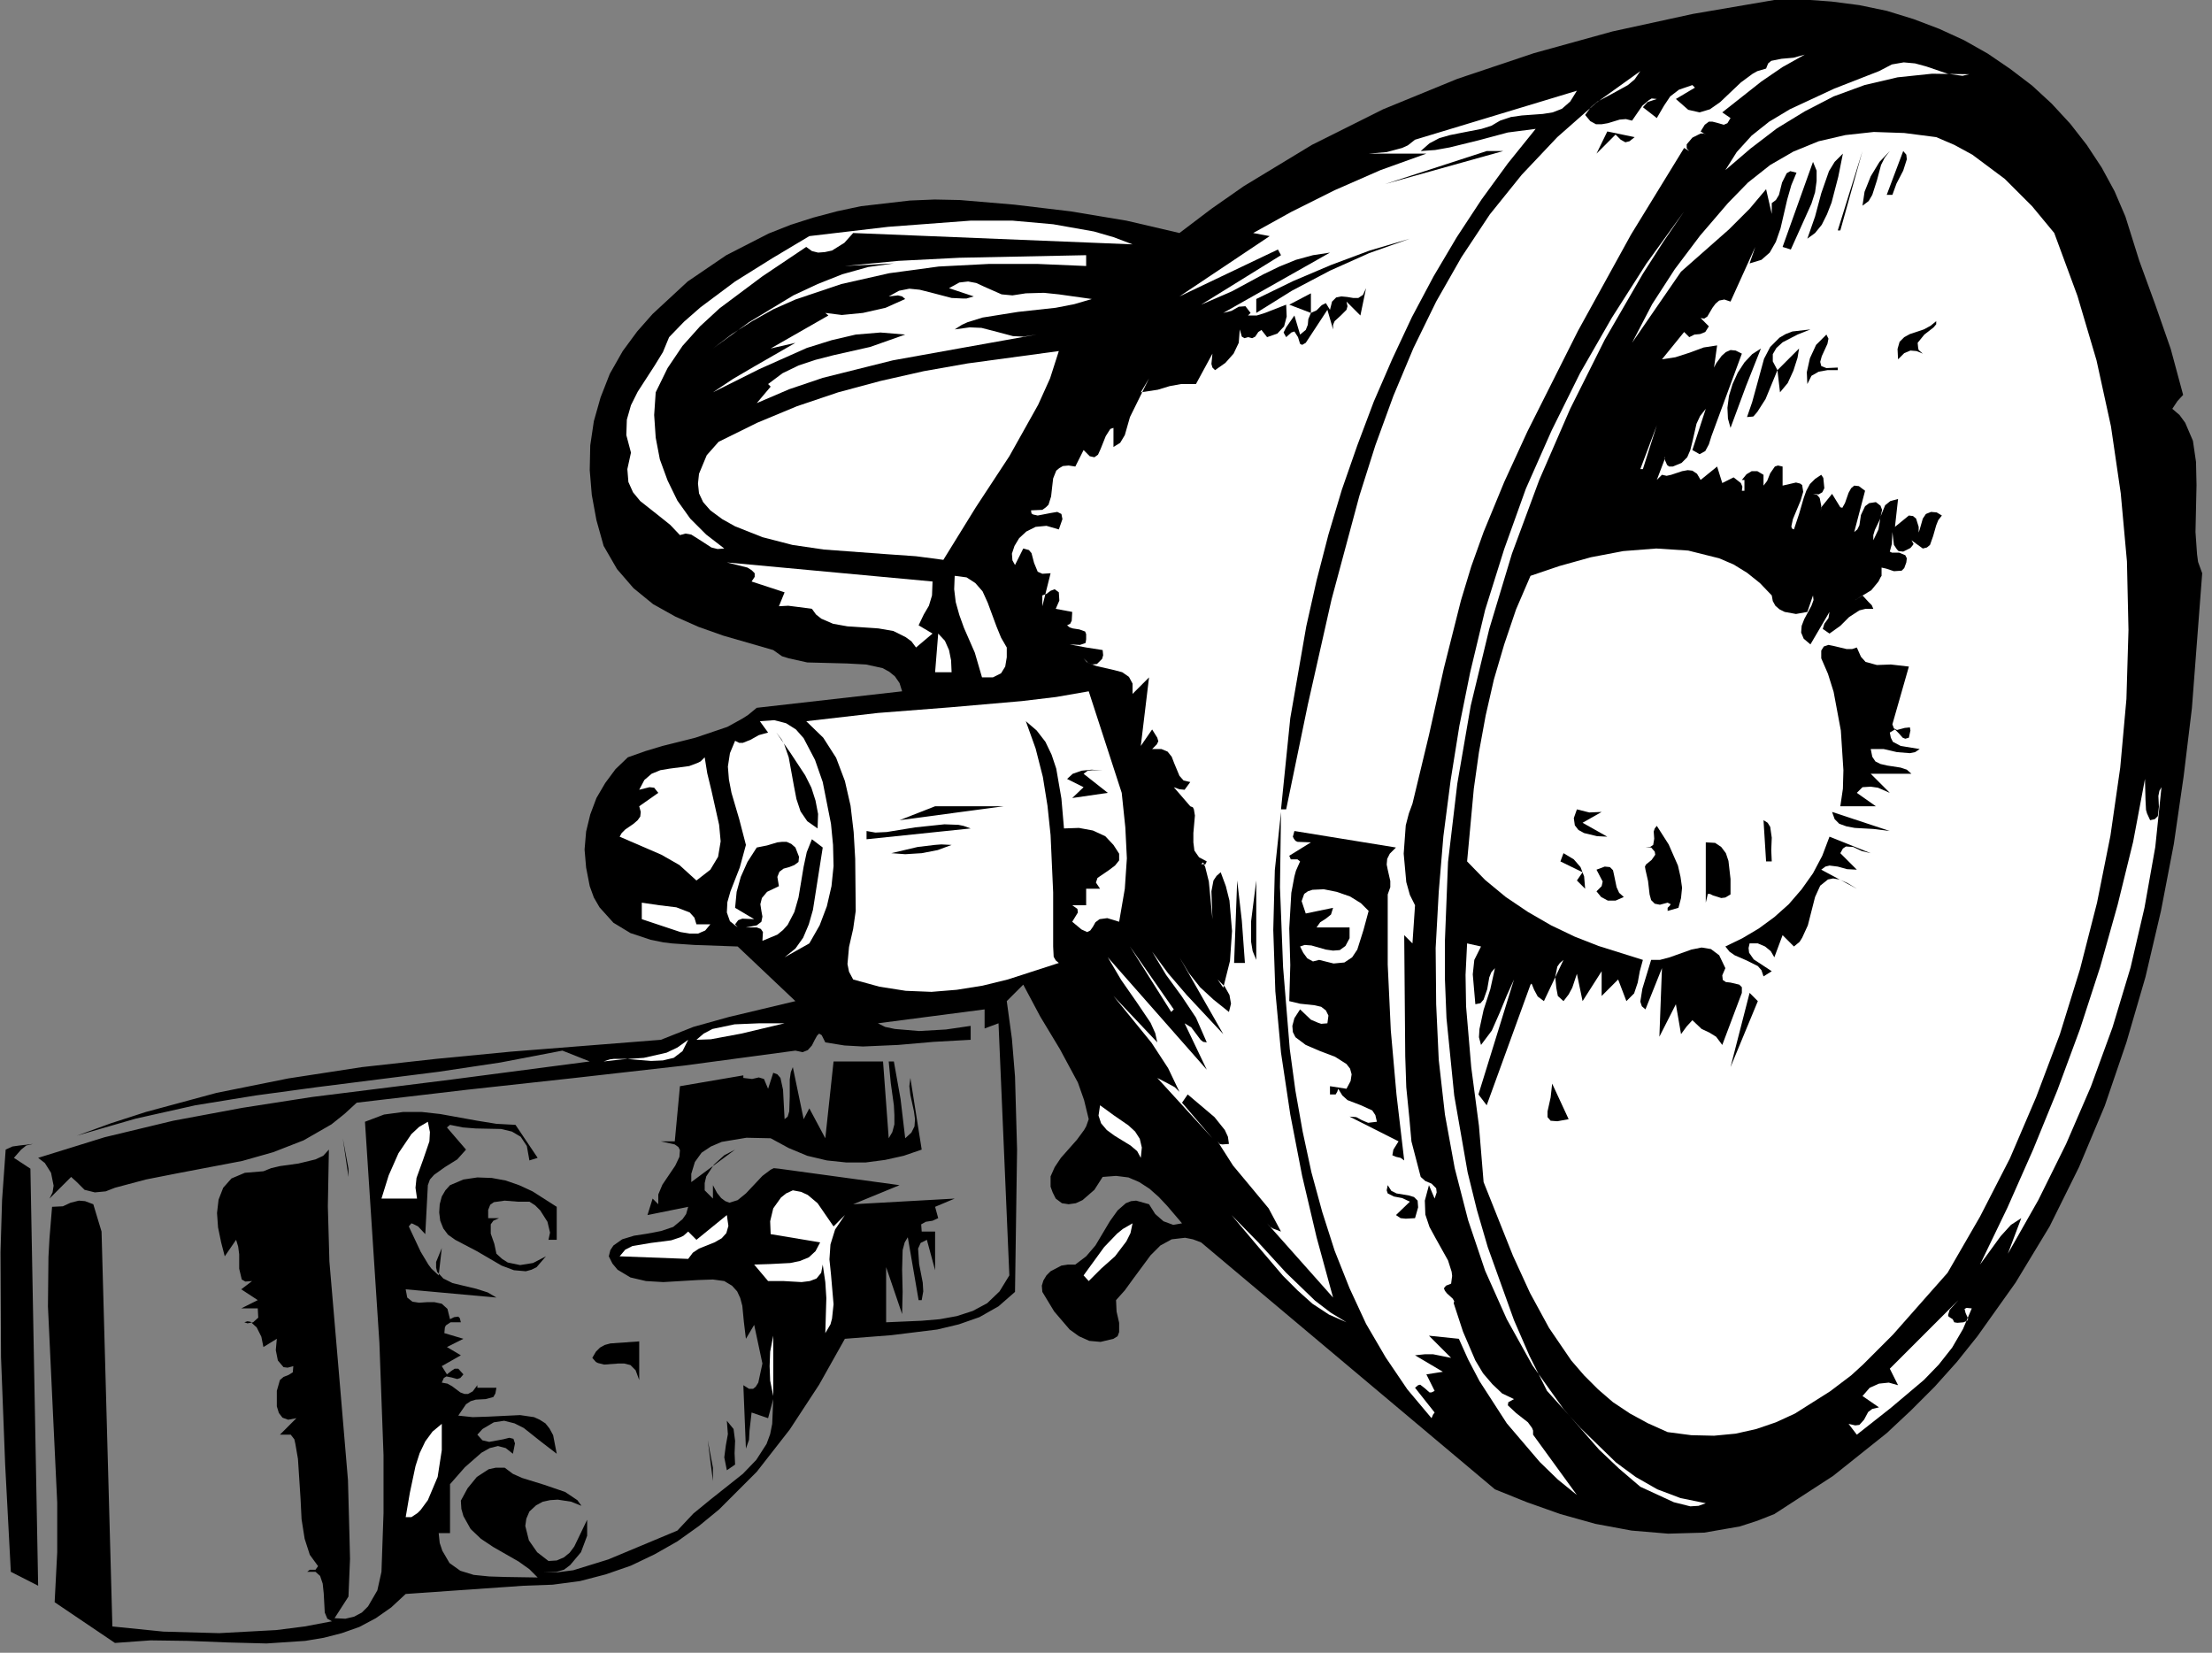 <?xml version="1.0" encoding="UTF-8" standalone="no"?>
<svg
   xmlns:dc="http://purl.org/dc/elements/1.1/"
   xmlns:cc="http://creativecommons.org/ns#"
   xmlns:rdf="http://www.w3.org/1999/02/22-rdf-syntax-ns#"
   xmlns:svg="http://www.w3.org/2000/svg"
   xmlns="http://www.w3.org/2000/svg"
   xmlns:sodipodi="http://sodipodi.sourceforge.net/DTD/sodipodi-0.dtd"
   xmlns:inkscape="http://www.inkscape.org/namespaces/inkscape"
   version="1.0"
   width="75.671mm"
   height="56.533mm"
   id="svg156"
   sodipodi:docname="CC002983.WMF">
  <rect width="100%" height="100%" fill="#808080" stroke="none"/>
  <sodipodi:namedview
     pagecolor="#ffffff"
     bordercolor="#666666"
     borderopacity="1"
     objecttolerance="10"
     gridtolerance="10"
     guidetolerance="10"
     inkscape:pageopacity="0"
     inkscape:pageshadow="2"
     inkscape:window-width="640"
     inkscape:window-height="480"
     id="namedview158" />
  <defs
     id="defs6">
    <clipPath
       clipPathUnits="userSpaceOnUse"
       id="clipWmfPath1">
      <path
         d="M 0,0 L 285.867,0 L 285.867,213.533 L 0,213.533 z"
         id="path2" />
    </clipPath>
    <pattern
       id="WMFhbasepattern"
       patternUnits="userSpaceOnUse"
       width="6"
       height="6"
       x="0"
       y="0" />
  </defs>
  <path
     style="fill:#000000;fill-rule:nonzero;fill-opacity:1;stroke:none;"
     clip-path="url(#clipWmfPath1)"
     d="  M 274.803,27.991   L 276.602,33.723   L 278.668,39.388   L 280.668,45.119   L 282.268,51.051   L 281.534,51.85   L 280.868,52.85   L 281.801,53.65   L 282.534,54.65   L 283.534,56.982   L 283.934,59.715   L 284,62.714   L 283.867,68.779   L 284.067,71.644   L 284.2,72.644   L 284.734,74.11   L 283.401,91.571   L 282.334,100.369   L 281.068,109.099   L 279.402,117.763   L 277.402,126.294   L 274.936,134.758   L 272.137,142.955   L 268.804,150.886   L 265.005,158.551   L 260.606,165.815   L 255.674,172.746   L 253.008,176.078   L 250.142,179.277   L 247.076,182.343   L 243.943,185.276   L 237.011,190.807   L 229.413,195.739   L 227.214,196.605   L 224.948,197.338   L 220.349,198.138   L 215.683,198.271   L 210.951,197.872   L 206.285,197.005   L 201.753,195.739   L 197.421,194.206   L 193.288,192.54   L 155.297,160.617   L 154.231,160.217   L 153.231,160.017   L 151.498,160.217   L 150.032,161.016   L 148.765,162.283   L 146.499,165.348   L 145.433,166.815   L 144.3,168.081   L 144.366,169.547   L 144.7,171.013   L 144.7,172.213   L 144.5,172.746   L 143.966,173.079   L 142.3,173.479   L 140.834,173.346   L 139.501,172.746   L 138.301,171.88   L 136.302,169.547   L 134.769,167.015   L 134.702,166.215   L 134.902,165.548   L 135.302,164.882   L 135.835,164.349   L 137.235,163.616   L 138.101,163.482   L 139.034,163.482   L 140.434,162.416   L 141.634,161.016   L 143.5,157.884   L 144.5,156.484   L 145.566,155.551   L 146.233,155.285   L 146.899,155.218   L 148.565,155.685   L 149.365,156.951   L 150.432,157.884   L 151.698,158.351   L 152.831,158.151   L 150.898,155.885   L 149.832,154.752   L 148.632,153.685   L 147.299,152.819   L 145.899,152.219   L 144.3,152.019   L 142.567,152.153   L 141.5,153.819   L 139.967,155.152   L 139.101,155.551   L 138.168,155.685   L 137.301,155.551   L 136.502,154.952   L 136.102,154.152   L 135.835,153.419   L 135.835,152.086   L 136.368,150.886   L 137.168,149.687   L 139.234,147.354   L 140.167,146.088   L 140.434,145.621   L 140.767,144.688   L 140.167,142.222   L 139.368,139.956   L 137.035,135.624   L 134.502,131.426   L 132.302,127.294   L 130.17,129.426   L 130.836,134.291   L 131.236,139.157   L 131.503,148.62   L 131.236,167.015   L 129.103,168.881   L 126.637,170.28   L 123.971,171.213   L 121.172,171.88   L 115.24,172.613   L 109.241,173.079   L 105.909,179.011   L 102.11,184.809   L 97.844,190.274   L 92.978,195.139   L 90.379,197.272   L 87.58,199.271   L 84.647,200.937   L 81.581,202.403   L 78.315,203.536   L 74.983,204.403   L 71.45,204.869   L 67.718,205.003   L 52.454,206.069   L 50.588,207.802   L 48.589,209.201   L 46.456,210.334   L 44.19,211.134   L 41.857,211.734   L 39.457,212.134   L 34.459,212.467   L 29.393,212.334   L 24.328,212.134   L 19.462,212.067   L 14.863,212.4   L 7.065,207.135   L 7.398,200.671   L 7.398,194.273   L 6.798,181.61   L 6.199,168.881   L 6.265,162.483   L 6.399,160.083   L 6.732,156.018   L 8.131,155.951   L 9.131,155.485   L 10.198,155.218   L 10.997,155.285   L 12.064,155.685   L 13.13,159.217   L 14.53,210.268   L 21.128,210.934   L 28.327,211.134   L 35.725,210.734   L 39.391,210.268   L 42.923,209.601   L 42.323,209.268   L 41.99,208.468   L 41.857,206.002   L 41.724,204.736   L 41.39,203.736   L 40.79,203.203   L 39.724,203.203   L 40.057,202.937   L 40.457,202.937   L 40.79,202.937   L 41.124,202.47   L 40.057,201.004   L 39.391,198.938   L 38.991,196.405   L 38.858,193.74   L 38.524,188.608   L 38.191,186.675   L 38.058,186.075   L 37.591,185.475   L 36.192,185.475   L 38.324,183.343   L 37.258,183.543   L 36.525,183.276   L 36.058,182.676   L 35.792,181.81   L 35.792,179.811   L 36.192,178.411   L 36.658,178.011   L 37.325,177.745   L 37.858,177.411   L 37.924,176.612   L 37.191,176.811   L 36.658,176.745   L 35.925,175.878   L 35.658,174.546   L 35.792,173.079   L 34.059,174.146   L 33.792,172.813   L 33.192,171.613   L 32.392,170.88   L 31.993,170.813   L 31.593,170.947   L 31.993,171.08   L 32.726,170.947   L 33.392,170.347   L 33.326,169.147   L 31.193,169.147   L 33.326,168.081   L 31.193,166.681   L 32.592,165.615   L 31.726,165.682   L 31.259,165.415   L 30.926,164.015   L 30.926,162.149   L 30.793,161.15   L 30.526,160.283   L 29.06,162.416   L 28.593,160.617   L 28.193,158.684   L 28.06,156.818   L 28.26,155.085   L 28.86,153.552   L 29.926,152.352   L 31.659,151.619   L 34.059,151.419   L 35.058,151.02   L 36.192,150.753   L 38.591,150.42   L 40.79,149.887   L 41.79,149.42   L 42.523,148.62   L 42.39,155.951   L 42.59,163.082   L 43.79,177.145   L 44.99,191.34   L 45.189,198.738   L 45.256,201.537   L 45.056,206.402   L 43.257,209.201   L 44.656,209.268   L 45.789,209.001   L 46.789,208.468   L 47.589,207.669   L 48.789,205.602   L 49.322,203.203   L 49.588,195.606   L 49.588,188.141   L 49.055,173.612   L 47.189,145.021   L 49.655,144.088   L 52.121,143.755   L 54.521,143.755   L 56.92,144.022   L 61.719,144.888   L 64.185,145.288   L 66.651,145.421   L 69.517,149.687   L 68.451,150.02   L 68.117,148.154   L 67.318,146.954   L 66.185,146.288   L 64.785,145.954   L 61.519,145.888   L 59.853,145.755   L 58.186,145.421   L 57.787,145.755   L 60.253,148.62   L 59.12,149.887   L 57.52,150.886   L 56.12,151.886   L 55.587,152.486   L 55.32,153.219   L 54.987,159.55   L 54.054,158.551   L 53.388,158.217   L 53.188,158.151   L 52.854,158.551   L 54.387,161.816   L 55.387,163.482   L 55.787,164.015   L 56.72,164.882   L 57.12,161.35   L 56.387,163.149   L 56.387,163.882   L 56.52,164.415   L 57.32,165.282   L 58.52,165.882   L 61.586,166.615   L 63.052,167.081   L 64.185,167.748   L 52.454,166.681   L 52.654,167.748   L 53.321,168.281   L 54.187,168.414   L 55.187,168.347   L 56.187,168.347   L 57.12,168.547   L 57.853,169.214   L 58.186,170.547   L 58.72,170.28   L 59.253,170.214   L 59.453,170.413   L 59.586,170.947   L 58.253,170.947   L 57.653,171.347   L 57.52,171.613   L 57.453,172.346   L 59.919,173.079   L 57.787,174.146   L 59.586,175.212   L 57.12,176.612   L 57.787,177.678   L 58.386,177.211   L 58.786,176.945   L 59.253,176.945   L 59.919,177.678   L 59.519,178.144   L 59.12,178.278   L 58.386,178.078   L 57.72,177.944   L 57.387,178.144   L 57.12,178.744   L 57.853,178.877   L 58.453,179.211   L 59.519,180.01   L 60.053,180.21   L 60.519,180.21   L 61.119,179.877   L 61.719,179.077   L 61.719,179.411   L 64.185,179.411   L 64.052,180.144   L 63.785,180.61   L 62.785,180.877   L 61.519,180.944   L 60.852,181.143   L 60.253,181.543   L 59.253,183.01   L 61.119,183.209   L 63.119,183.143   L 67.251,182.943   L 69.051,183.209   L 69.784,183.543   L 70.517,184.009   L 71.05,184.676   L 71.517,185.542   L 71.983,187.941   L 69.984,186.408   L 67.718,184.609   L 66.518,184.009   L 65.185,183.676   L 63.852,183.876   L 62.385,184.742   L 61.719,185.475   L 62.385,186.209   L 63.252,186.408   L 65.052,186.075   L 65.851,185.875   L 66.385,186.009   L 66.584,186.608   L 66.318,187.941   L 65.385,187.208   L 64.385,186.942   L 63.319,187.208   L 62.252,187.808   L 60.119,189.674   L 58.186,191.873   L 58.186,198.205   L 56.72,198.205   L 56.853,199.471   L 57.187,200.471   L 58.12,202.07   L 59.519,203.07   L 61.252,203.603   L 63.252,203.803   L 65.318,203.87   L 69.517,203.936   L 68.451,202.87   L 67.051,201.87   L 63.785,200.004   L 62.186,198.938   L 60.852,197.672   L 59.919,196.005   L 59.653,195.072   L 59.586,194.006   L 60.453,192.407   L 61.652,190.94   L 63.185,189.941   L 64.118,189.741   L 65.251,189.741   L 66.318,190.541   L 67.518,191.074   L 70.317,191.94   L 73.05,192.873   L 74.249,193.673   L 74.649,193.939   L 75.182,194.673   L 73.849,194.139   L 72.117,193.873   L 71.117,193.939   L 70.184,194.139   L 69.317,194.606   L 68.451,195.406   L 68.051,196.339   L 67.917,197.272   L 68.384,199.138   L 69.45,200.671   L 70.917,201.804   L 71.983,201.737   L 72.916,201.337   L 73.649,200.737   L 74.249,199.938   L 75.916,196.472   L 75.916,198.538   L 75.116,200.671   L 73.716,202.337   L 72.916,202.937   L 71.983,203.203   L 70.184,203.203   L 72.05,203.27   L 74.116,203.003   L 78.648,201.604   L 87.58,197.872   L 89.646,195.672   L 91.845,193.873   L 96.044,190.541   L 97.777,188.741   L 99.11,186.675   L 99.577,185.409   L 99.843,184.076   L 99.977,180.877   L 99.31,183.343   L 97.177,182.61   L 96.911,184.942   L 96.844,186.142   L 96.444,187.275   L 96.111,179.077   L 96.844,179.544   L 97.377,179.544   L 97.711,179.277   L 98.044,178.744   L 98.577,176.278   L 97.511,171.28   L 96.444,173.079   L 96.178,170.88   L 95.978,168.814   L 95.711,167.814   L 95.311,166.948   L 94.645,166.215   L 93.645,165.615   L 92.179,165.415   L 90.246,165.482   L 85.78,165.748   L 83.514,165.615   L 81.514,165.148   L 79.848,164.149   L 79.182,163.349   L 78.715,162.416   L 78.915,161.616   L 79.315,161.016   L 80.448,160.217   L 81.981,159.75   L 83.714,159.484   L 85.447,159.15   L 87.046,158.617   L 88.246,157.617   L 88.713,156.951   L 88.979,156.018   L 83.714,157.084   L 84.38,154.952   L 85.113,155.685   L 85.113,154.418   L 85.647,153.152   L 87.313,150.686   L 87.846,149.553   L 87.913,148.687   L 87.713,148.287   L 87.246,147.954   L 85.447,147.554   L 87.246,147.554   L 87.913,140.423   L 96.111,139.023   L 96.111,139.357   L 97.244,139.49   L 98.11,139.29   L 98.777,139.49   L 99.31,140.756   L 99.977,138.69   L 100.51,138.89   L 100.91,139.357   L 101.243,140.889   L 101.443,144.688   L 101.843,144.355   L 102.043,143.688   L 102.11,141.756   L 102.11,139.556   L 102.243,138.623   L 102.509,137.957   L 103.909,144.688   L 104.642,143.289   L 106.708,147.154   L 107.775,137.224   L 114.173,137.224   L 114.907,147.154   L 115.373,146.354   L 115.64,145.355   L 115.64,144.155   L 115.573,142.889   L 115.173,140.023   L 114.907,137.224   L 115.573,137.224   L 116.44,142.089   L 117.039,147.154   L 117.839,146.421   L 118.239,145.621   L 118.306,144.688   L 118.172,143.688   L 117.706,141.556   L 117.573,140.423   L 117.706,139.357   L 119.172,148.62   L 116.839,149.42   L 114.44,149.953   L 111.907,150.286   L 109.441,150.286   L 106.908,150.02   L 104.376,149.42   L 101.976,148.42   L 99.643,147.154   L 96.511,147.087   L 93.312,147.621   L 91.912,148.22   L 90.712,149.02   L 89.846,150.22   L 89.379,151.753   L 89.379,152.819   L 95.045,148.62   L 93.645,149.353   L 92.312,150.553   L 91.312,152.086   L 91.112,152.952   L 91.112,153.885   L 92.179,154.952   L 92.179,153.219   L 92.712,154.219   L 93.245,154.885   L 93.778,155.285   L 94.311,155.485   L 95.378,155.152   L 96.444,154.285   L 98.577,152.019   L 99.643,151.219   L 100.043,151.02   L 100.71,151.086   L 116.306,153.219   L 110.308,155.685   L 123.438,154.952   L 120.905,156.018   L 121.305,157.484   L 120.572,157.817   L 119.705,157.951   L 119.106,158.284   L 119.172,159.217   L 120.905,159.217   L 120.905,164.215   L 119.839,160.283   L 119.039,160.683   L 118.706,161.416   L 118.839,163.416   L 119.306,165.815   L 119.372,166.948   L 119.172,168.081   L 118.772,168.081   L 117.373,159.95   L 116.973,160.617   L 116.706,161.616   L 116.639,164.149   L 116.706,167.015   L 116.639,169.88   L 114.573,163.816   L 114.573,170.947   L 119.172,170.747   L 121.505,170.547   L 123.704,170.147   L 125.771,169.48   L 127.637,168.481   L 129.237,166.948   L 130.503,164.882   L 129.103,132.292   L 127.304,132.958   L 127.304,130.493   L 113.507,132.292   L 114.44,132.759   L 115.706,133.025   L 118.839,133.292   L 122.305,133.092   L 125.504,132.625   L 125.504,134.425   L 120.705,134.691   L 116.106,135.091   L 111.574,135.291   L 109.175,135.158   L 106.708,134.758   L 106.242,133.825   L 105.909,133.625   L 105.642,133.892   L 105.309,134.491   L 104.976,135.158   L 104.442,135.758   L 103.776,136.024   L 102.843,135.824   L 88.446,137.757   L 74.316,139.357   L 60.319,140.889   L 46.123,142.556   L 44.523,144.022   L 42.857,145.355   L 39.258,147.421   L 35.325,148.954   L 31.326,150.086   L 22.928,151.686   L 18.862,152.486   L 14.863,153.552   L 13.663,154.019   L 12.264,154.152   L 10.931,153.819   L 9.931,152.819   L 9.198,152.153   L 6.399,154.952   L 6.798,154.152   L 6.932,153.285   L 6.598,151.619   L 5.799,150.353   L 4.932,149.687   L 13.53,147.021   L 22.395,144.888   L 31.326,143.222   L 40.324,141.822   L 58.453,139.556   L 76.249,137.224   L 72.716,135.824   L 64.718,137.357   L 56.72,138.557   L 40.924,140.556   L 33.059,141.622   L 25.261,142.889   L 17.529,144.622   L 9.931,146.821   L 14.33,145.221   L 18.862,143.755   L 27.993,141.289   L 37.258,139.423   L 46.789,137.957   L 56.387,136.891   L 66.051,135.958   L 85.447,134.425   L 89.646,132.759   L 94.178,131.492   L 102.843,129.426   L 95.378,122.362   L 89.779,122.162   L 86.846,121.962   L 85.78,121.829   L 84.114,121.495   L 81.514,120.629   L 79.315,119.296   L 77.515,117.297   L 76.782,116.03   L 76.249,114.564   L 75.782,112.165   L 75.582,109.832   L 75.782,107.5   L 76.316,105.3   L 77.115,103.168   L 78.248,101.235   L 79.581,99.436   L 81.181,97.903   L 83.447,97.103   L 85.647,96.437   L 89.912,95.37   L 94.045,93.971   L 95.978,92.904   L 96.711,92.438   L 97.844,91.505   L 116.639,89.372   L 116.306,88.306   L 115.706,87.439   L 114.973,86.84   L 114.107,86.373   L 111.974,85.907   L 109.508,85.773   L 104.376,85.64   L 101.976,85.107   L 101.11,84.84   L 99.977,84.04   L 93.512,82.174   L 90.312,81.041   L 87.313,79.708   L 84.447,78.109   L 81.914,76.043   L 79.781,73.577   L 78.048,70.578   L 77.115,67.246   L 76.515,63.98   L 76.249,60.781   L 76.316,57.582   L 76.782,54.45   L 77.649,51.384   L 78.848,48.318   L 80.515,45.386   L 82.381,42.853   L 84.38,40.587   L 88.913,36.389   L 93.911,32.99   L 99.377,30.191   L 102.243,29.058   L 105.175,28.125   L 108.175,27.325   L 111.307,26.658   L 117.639,25.925   L 120.838,25.792   L 124.104,25.859   L 131.169,26.458   L 138.434,27.325   L 145.633,28.524   L 152.498,30.124   L 156.63,26.992   L 160.829,24.059   L 169.627,18.727   L 178.825,14.129   L 188.423,10.197   L 198.354,6.865   L 208.485,4.065   L 218.882,1.799   L 229.413,0   L 233.146,-0.067   L 236.811,0.2   L 240.411,0.666   L 243.943,1.4   L 247.409,2.466   L 250.742,3.732   L 253.941,5.198   L 257.007,6.931   L 259.939,8.931   L 262.739,11.063   L 265.271,13.396   L 267.671,15.995   L 269.804,18.727   L 271.737,21.66   L 273.403,24.726   L 274.803,27.991  z "
     id="path8" />
  <path
     style="fill:#ffffff;fill-rule:nonzero;fill-opacity:1;stroke:none;"
     clip-path="url(#clipWmfPath1)"
     d="  M 233.346,7.064   L 230.48,8.664   L 227.747,10.53   L 222.681,14.529   L 223.748,15.262   L 223.348,15.928   L 222.881,16.128   L 221.948,15.862   L 221.415,15.728   L 220.948,15.728   L 220.415,16.128   L 219.882,16.995   L 220.549,17.395   L 220.282,17.261   L 219.882,17.261   L 218.816,17.794   L 218.082,18.661   L 218.082,19.127   L 218.149,19.261   L 218.416,19.527   L 217.749,19.127   L 210.884,30.324   L 204.019,42.787   L 197.487,55.783   L 194.488,62.314   L 191.822,68.779   L 190.222,73.244   L 188.889,77.642   L 186.69,86.373   L 184.757,95.037   L 182.624,103.901   L 182.158,105.167   L 181.758,106.7   L 181.491,110.366   L 181.824,114.031   L 182.291,115.697   L 182.957,117.03   L 182.624,121.962   L 181.558,120.896   L 181.691,136.557   L 181.824,140.556   L 182.224,144.555   L 182.491,147.554   L 183.691,152.153   L 184.29,152.686   L 185.09,153.019   L 185.69,153.619   L 185.757,154.152   L 185.49,154.952   L 184.757,153.219   L 184.224,155.218   L 184.29,157.018   L 184.824,158.617   L 185.623,160.083   L 187.223,162.949   L 187.69,164.415   L 187.756,164.949   L 187.623,165.948   L 186.956,166.215   L 186.69,166.548   L 186.823,166.881   L 187.09,167.214   L 187.823,167.881   L 188.023,168.214   L 187.956,168.481   L 189.156,172.146   L 190.756,175.878   L 191.755,177.545   L 192.955,178.944   L 194.221,180.144   L 195.754,180.877   L 195.021,181.277   L 194.955,181.677   L 196.021,182.676   L 197.554,183.876   L 198.087,184.609   L 198.22,184.942   L 198.22,185.475   L 203.886,193.273   L 201.42,191.274   L 199.087,189.008   L 194.821,184.009   L 191.289,178.544   L 189.822,175.745   L 188.623,173.079   L 184.757,172.679   L 187.623,175.545   L 185.29,175.079   L 184.224,175.079   L 182.957,175.212   L 186.556,177.345   L 184.424,177.678   L 185.49,179.811   L 185.09,180.01   L 184.824,180.01   L 184.224,179.477   L 183.624,179.011   L 183.357,179.077   L 182.957,179.411   L 185.49,182.61   L 185.29,182.876   L 185.09,183.343   L 181.958,179.611   L 179.158,175.479   L 176.625,171.147   L 174.493,166.548   L 172.56,161.683   L 170.96,156.684   L 169.56,151.553   L 168.427,146.288   L 167.494,141.023   L 166.761,135.624   L 165.895,125.028   L 165.495,114.698   L 165.628,104.967   L 164.828,112.498   L 164.628,120.229   L 164.895,128.16   L 165.628,136.091   L 166.828,144.088   L 168.361,152.019   L 170.227,159.95   L 172.36,167.748   L 163.828,158.151   L 164.162,158.551   L 164.562,158.817   L 165.628,159.217   L 164.028,156.218   L 161.762,153.485   L 159.429,150.686   L 157.43,147.554   L 157.697,147.887   L 158.03,147.954   L 158.896,147.887   L 158.763,146.954   L 158.363,146.088   L 157.03,144.422   L 153.564,141.489   L 152.831,142.556   L 156.763,147.154   L 149.632,139.357   L 151.165,140.156   L 151.898,140.556   L 152.498,141.156   L 151.031,138.09   L 148.899,134.825   L 143.966,128.76   L 149.632,134.758   L 149.365,133.558   L 148.765,132.225   L 146.966,129.56   L 144.966,126.694   L 143.233,123.761   L 156.03,138.29   L 153.164,132.292   L 154.031,132.825   L 154.631,133.625   L 155.23,134.425   L 155.564,134.691   L 156.03,134.758   L 154.631,131.559   L 152.764,128.76   L 150.765,126.027   L 148.965,123.028   L 151.031,125.827   L 153.431,128.627   L 158.163,133.692   L 152.498,123.761   L 153.697,125.761   L 155.164,127.627   L 156.897,129.226   L 158.896,130.826   L 159.163,129.76   L 158.963,128.627   L 158.363,127.56   L 157.43,126.627   L 158.163,127.693   L 159.03,124.228   L 159.296,120.362   L 158.963,116.43   L 158.496,114.564   L 157.83,112.765   L 157.297,113.231   L 156.897,113.831   L 156.63,115.231   L 156.763,118.83   L 156.297,113.964   L 155.83,112.098   L 155.63,111.632   L 155.564,111.499   L 155.297,111.698   L 155.83,111.765   L 156.03,111.365   L 155.031,110.832   L 154.431,109.966   L 154.297,108.899   L 154.297,107.7   L 154.497,105.434   L 154.364,104.634   L 154.231,104.367   L 153.897,104.234   L 151.765,101.768   L 152.498,102.035   L 153.164,102.101   L 153.897,101.102   L 153.031,100.902   L 152.498,100.302   L 151.831,98.703   L 151.498,97.836   L 150.965,97.17   L 150.165,96.836   L 148.965,96.836   L 149.565,96.237   L 149.765,95.837   L 149.632,95.37   L 148.965,94.304   L 147.499,96.437   L 148.565,87.573   L 146.433,89.705   L 146.433,88.372   L 145.966,87.506   L 145.1,86.906   L 144.1,86.64   L 141.767,86.106   L 140.834,85.773   L 140.501,85.573   L 140.101,85.107   L 140.701,85.707   L 141.167,85.907   L 141.834,85.84   L 142.5,85.173   L 142.633,84.707   L 142.567,84.04   L 140.434,83.707   L 138.301,83.307   L 139.634,83.374   L 140.234,83.174   L 140.367,83.107   L 140.434,82.641   L 140.434,81.974   L 140.301,81.641   L 139.567,81.375   L 138.701,81.241   L 138.301,81.108   L 137.968,80.841   L 138.368,80.641   L 138.568,80.242   L 138.634,79.109   L 136.502,78.709   L 136.968,77.642   L 136.901,76.576   L 136.368,76.176   L 135.835,76.376   L 135.302,76.776   L 134.769,76.976   L 134.769,78.376   L 135.835,74.11   L 134.769,74.177   L 134.169,73.91   L 133.702,72.777   L 133.369,71.511   L 133.036,71.111   L 132.302,70.911   L 131.236,73.044   L 130.903,72.444   L 130.836,71.578   L 131.169,70.578   L 131.769,69.578   L 132.702,68.712   L 133.902,68.112   L 135.302,67.979   L 136.901,68.445   L 137.368,67.112   L 137.235,66.446   L 136.701,66.179   L 135.902,66.313   L 134.169,66.646   L 133.569,66.513   L 133.369,66.379   L 133.302,65.979   L 134.769,65.913   L 135.235,65.58   L 135.568,65.246   L 135.902,64.18   L 136.035,62.98   L 136.168,61.847   L 136.568,60.848   L 136.968,60.514   L 137.435,60.248   L 138.168,60.181   L 139.034,60.315   L 140.101,58.182   L 140.9,58.982   L 141.5,59.115   L 141.967,58.782   L 142.3,58.049   L 142.967,56.382   L 143.433,55.649   L 143.567,55.449   L 143.966,55.316   L 143.966,57.782   L 144.833,57.249   L 145.433,56.249   L 146.099,53.917   L 148.565,48.918   L 147.499,50.718   L 149.698,50.384   L 151.231,49.918   L 152.698,49.651   L 154.631,49.651   L 156.763,45.719   L 156.63,47.052   L 156.763,47.519   L 157.097,47.852   L 158.43,46.919   L 159.496,45.719   L 160.163,44.32   L 160.296,42.587   L 160.563,43.52   L 160.896,43.72   L 161.362,43.586   L 161.896,43.72   L 162.295,43.52   L 162.695,42.92   L 163.095,42.653   L 163.828,43.586   L 165.161,43.12   L 166.028,42.187   L 166.361,40.921   L 166.295,39.388   L 163.562,40.454   L 162.495,40.787   L 161.362,40.787   L 161.696,40.454   L 161.029,39.588   L 160.163,39.654   L 159.23,40.187   L 158.163,40.454   L 171.96,32.656   L 169.76,32.99   L 167.561,33.59   L 165.428,34.456   L 163.362,35.456   L 159.296,37.655   L 155.297,39.388   L 165.628,32.99   L 165.228,32.257   L 152.498,38.321   L 164.162,30.524   L 162.029,30.124   L 166.961,27.391   L 172.56,24.592   L 178.492,21.993   L 184.424,19.86   L 176.959,19.86   L 179.292,19.661   L 181.291,19.127   L 182.024,18.794   L 182.957,18.061   L 203.886,11.73   L 203.019,13.129   L 201.953,14.062   L 200.753,14.529   L 199.487,14.729   L 196.754,14.929   L 195.354,15.129   L 193.955,15.595   L 192.822,16.262   L 191.555,16.661   L 188.823,17.195   L 187.49,17.461   L 186.09,17.861   L 184.824,18.528   L 183.691,19.527   L 185.557,19.394   L 187.423,19.061   L 191.222,18.128   L 194.955,17.128   L 198.554,16.661   L 194.955,21.127   L 191.555,25.792   L 188.356,30.657   L 185.357,35.722   L 182.557,40.987   L 180.025,46.386   L 177.625,51.917   L 175.492,57.582   L 173.493,63.314   L 171.76,69.112   L 170.227,75.043   L 168.894,80.975   L 166.828,92.838   L 165.628,104.634   L 166.295,104.634   L 169.094,91.105   L 172.16,77.509   L 175.759,64.113   L 177.825,57.582   L 180.158,51.184   L 182.757,44.986   L 185.69,38.988   L 188.956,33.256   L 192.622,27.725   L 196.754,22.593   L 201.353,17.728   L 206.419,13.263   L 212.084,9.197   L 211.351,10.263   L 210.484,10.997   L 208.551,12.063   L 206.552,13.129   L 205.685,13.862   L 204.952,14.862   L 205.619,15.662   L 206.352,16.062   L 207.085,16.062   L 207.885,15.928   L 209.418,15.462   L 210.218,15.395   L 211.017,15.595   L 212.35,13.662   L 213.217,12.929   L 213.55,12.729   L 214.217,12.796   L 213.017,13.196   L 212.417,13.862   L 214.217,15.262   L 215.15,13.662   L 215.95,12.463   L 217.083,11.596   L 218.816,10.997   L 219.149,11.33   L 216.683,12.796   L 218.282,14.196   L 219.749,14.529   L 221.082,14.129   L 222.415,13.196   L 225.081,10.663   L 226.614,9.53   L 227.214,9.197   L 228.347,8.864   L 228.613,8.197   L 229.013,7.864   L 230.346,7.598   L 231.879,7.464   L 233.346,7.064  z "
     id="path10" />
  <path
     style="fill:#ffffff;fill-rule:nonzero;fill-opacity:1;stroke:none;"
     clip-path="url(#clipWmfPath1)"
     d="  M 254.607,9.597   L 249.808,9.53   L 245.343,9.997   L 241.077,10.997   L 237.078,12.463   L 233.346,14.396   L 229.746,16.595   L 226.347,19.194   L 223.081,21.993   L 224.548,19.661   L 226.481,17.528   L 228.747,15.728   L 231.413,14.129   L 237.145,11.463   L 242.943,9.197   L 244.61,8.331   L 246.143,8.064   L 247.609,8.197   L 249.075,8.597   L 251.808,9.53   L 253.208,9.73   L 253.741,9.797   L 254.607,9.597  z "
     id="path12" />
  <path
     style="fill:#000000;fill-rule:nonzero;fill-opacity:1;stroke:none;"
     clip-path="url(#clipWmfPath1)"
     d="  M 211.351,17.728   L 210.684,18.261   L 210.151,18.394   L 209.551,18.061   L 208.885,17.395   L 206.419,19.86   L 207.818,16.995   L 211.351,17.728  z "
     id="path14" />
  <path
     style="fill:#ffffff;fill-rule:nonzero;fill-opacity:1;stroke:none;"
     clip-path="url(#clipWmfPath1)"
     d="  M 265.605,30.124   L 268.604,38.255   L 271.07,46.585   L 272.936,55.116   L 274.203,63.78   L 275.003,72.577   L 275.202,81.441   L 274.936,90.372   L 274.136,99.236   L 272.87,108.033   L 271.137,116.697   L 268.937,125.294   L 266.338,133.692   L 263.272,141.822   L 259.873,149.753   L 256.007,157.284   L 251.808,164.549   L 244.743,172.546   L 240.877,176.412   L 239.344,177.811   L 236.612,179.877   L 232.079,182.743   L 229.613,183.876   L 227.08,184.742   L 224.414,185.342   L 221.615,185.609   L 218.682,185.542   L 215.616,185.142   L 213.084,184.009   L 210.751,182.743   L 208.551,181.277   L 206.618,179.611   L 204.819,177.811   L 203.153,175.878   L 200.287,171.68   L 197.821,167.148   L 195.621,162.349   L 191.822,152.819   L 191.222,145.555   L 190.222,137.957   L 189.556,130.093   L 189.489,126.027   L 189.689,121.962   L 191.489,122.362   L 190.622,124.095   L 190.422,125.961   L 190.756,129.826   L 191.422,129.693   L 191.822,129.226   L 192.288,127.893   L 192.555,126.361   L 192.822,125.694   L 193.288,125.161   L 192.688,127.893   L 191.822,130.559   L 191.289,133.025   L 191.222,134.091   L 191.489,135.091   L 192.888,133.225   L 193.888,130.959   L 194.821,128.693   L 195.754,126.627   L 191.155,141.489   L 192.222,142.889   L 197.887,127.294   L 198.02,127.16   L 198.087,127.294   L 198.354,127.96   L 198.82,128.826   L 199.62,129.426   L 202.153,124.095   L 201.686,124.494   L 201.353,124.961   L 201.086,126.294   L 201.22,127.693   L 201.42,128.76   L 202.153,129.426   L 202.819,128.56   L 203.286,127.693   L 203.886,125.894   L 204.619,129.426   L 207.085,125.561   L 207.085,128.76   L 209.218,126.627   L 210.284,129.426   L 211.284,128.427   L 211.751,127.027   L 212.017,125.561   L 212.417,124.095   L 206.685,122.295   L 203.619,121.096   L 200.553,119.629   L 197.554,117.897   L 194.688,115.964   L 192.022,113.764   L 189.689,111.365   L 190.556,101.968   L 191.222,97.236   L 192.089,92.504   L 193.155,87.839   L 194.488,83.307   L 196.021,78.775   L 197.887,74.443   L 201.62,73.177   L 205.685,72.044   L 209.884,71.244   L 214.15,70.911   L 218.282,71.178   L 222.282,72.177   L 224.148,72.977   L 225.881,74.044   L 227.547,75.376   L 229.08,76.976   L 229.213,77.709   L 229.546,78.309   L 230.08,78.775   L 230.746,79.109   L 232.213,79.375   L 233.679,79.109   L 234.412,76.976   L 234.479,77.576   L 234.212,78.309   L 233.279,80.042   L 232.946,80.908   L 232.879,81.774   L 233.212,82.574   L 234.079,83.307   L 236.545,79.109   L 236.412,79.908   L 235.878,80.641   L 235.678,81.308   L 236.545,81.908   L 237.945,80.908   L 239.078,79.775   L 240.411,78.909   L 241.21,78.709   L 242.21,78.709   L 242.01,78.242   L 241.61,77.842   L 240.811,76.976   L 239.744,77.642   L 241.944,76.31   L 242.877,75.177   L 243.143,74.643   L 243.277,74.443   L 243.277,73.377   L 243.876,73.51   L 244.876,73.844   L 245.876,73.777   L 246.209,73.444   L 246.476,72.711   L 246.543,72.177   L 246.343,71.778   L 245.543,71.444   L 244.61,71.444   L 244.343,71.311   L 244.61,70.311   L 244.676,68.779   L 244.876,70.445   L 245.276,71.044   L 245.476,71.244   L 246.076,71.311   L 247.009,70.845   L 247.342,70.445   L 247.409,70.311   L 247.142,69.845   L 248.609,70.911   L 249.142,70.778   L 249.542,70.445   L 249.942,69.312   L 250.342,67.912   L 250.608,67.246   L 251.075,66.646   L 250.408,66.246   L 249.675,66.179   L 249.009,66.446   L 248.609,67.046   L 248.209,68.445   L 248.075,68.845   L 248.075,68.112   L 247.742,67.046   L 247.342,66.713   L 246.809,66.646   L 245.01,68.112   L 245.409,64.513   L 244.41,64.78   L 243.743,65.313   L 243.143,66.779   L 242.877,68.445   L 242.21,69.845   L 242.21,69.178   L 242.41,68.512   L 243.077,67.112   L 243.343,65.913   L 243.143,65.38   L 242.543,64.913   L 241.677,65.046   L 241.144,65.446   L 240.611,66.579   L 240.411,67.912   L 240.144,68.445   L 239.744,68.779   L 241.144,63.447   L 240.344,62.847   L 239.744,62.78   L 239.344,63.114   L 239.011,63.713   L 238.544,65.046   L 238.278,65.513   L 238.211,65.646   L 237.945,65.58   L 236.878,63.847   L 235.478,65.58   L 235.412,66.046   L 235.478,65.38   L 235.278,64.38   L 234.945,63.98   L 234.412,63.847   L 235.145,63.913   L 235.612,63.647   L 235.878,63.114   L 235.812,62.447   L 235.745,61.781   L 235.478,61.381   L 234.679,61.914   L 234.012,62.58   L 233.546,63.447   L 233.212,64.38   L 232.612,66.446   L 231.946,68.445   L 231.679,68.312   L 231.613,68.045   L 231.813,67.112   L 232.812,64.713   L 233.146,63.58   L 233.012,62.714   L 232.746,62.514   L 232.213,62.381   L 230.48,62.78   L 230.48,60.315   L 229.88,60.181   L 229.48,60.315   L 228.88,61.181   L 228.48,62.181   L 228.013,62.78   L 228.013,61.381   L 227.214,60.914   L 226.481,60.914   L 225.814,61.314   L 225.214,62.047   L 225.547,62.047   L 225.547,63.447   L 225.214,63.447   L 225.281,62.914   L 225.081,62.447   L 224.148,61.714   L 222.681,62.447   L 222.015,60.315   L 219.882,62.047   L 219.416,61.248   L 218.816,60.848   L 218.216,60.781   L 217.483,60.914   L 216.083,61.381   L 215.483,61.514   L 214.883,61.381   L 214.217,62.047   L 215.283,59.248   L 215.216,58.982   L 215.283,59.515   L 215.55,60.115   L 215.816,60.315   L 216.283,60.315   L 217.416,59.848   L 218.149,59.115   L 218.549,58.182   L 218.816,57.116   L 219.349,54.783   L 219.815,53.783   L 220.549,52.85   L 218.816,58.182   L 219.749,58.715   L 220.482,58.315   L 220.948,57.449   L 221.282,56.382   L 225.214,45.719   L 224.414,45.319   L 223.748,45.253   L 223.148,45.519   L 222.615,45.986   L 221.882,46.985   L 221.615,47.519   L 222.015,44.653   L 220.282,44.919   L 218.482,45.586   L 216.616,46.186   L 214.883,46.452   L 217.749,42.92   L 218.416,43.586   L 219.082,43.253   L 219.815,43.187   L 220.482,42.92   L 220.948,42.187   L 219.882,41.12   L 220.349,41.187   L 220.749,40.921   L 221.415,39.788   L 221.815,39.254   L 222.282,38.855   L 222.948,38.721   L 223.748,38.988   L 226.947,31.923   L 226.214,34.056   L 227.747,33.59   L 228.813,32.656   L 229.613,31.257   L 230.213,29.524   L 231.079,25.792   L 231.613,23.926   L 232.279,22.326   L 231.479,22.126   L 231.013,22.393   L 230.413,23.593   L 230.013,25.192   L 229.613,25.859   L 229.08,26.258   L 229.08,27.658   L 228.347,24.459   L 226.214,26.992   L 223.548,29.657   L 217.349,35.122   L 211.017,44.32   L 213.617,39.321   L 216.55,34.789   L 219.815,30.457   L 223.415,26.258   L 226.014,23.593   L 228.88,21.327   L 231.879,19.594   L 235.145,18.261   L 238.611,17.461   L 242.277,17.061   L 246.209,17.195   L 250.342,17.728   L 252.674,18.727   L 255.007,19.994   L 259.206,23.126   L 262.739,26.658   L 265.605,30.124  z "
     id="path16" />
  <path
     style="fill:#000000;fill-rule:nonzero;fill-opacity:1;stroke:none;"
     clip-path="url(#clipWmfPath1)"
     d="  M 179.092,23.793   L 192.222,19.527   L 194.355,19.527   L 179.092,23.793  z "
     id="path18" />
  <path
     style="fill:#000000;fill-rule:nonzero;fill-opacity:1;stroke:none;"
     clip-path="url(#clipWmfPath1)"
     d="  M 237.611,29.791   L 240.811,19.527   L 237.945,29.791   L 237.611,29.791  z "
     id="path20" />
  <path
     style="fill:#000000;fill-rule:nonzero;fill-opacity:1;stroke:none;"
     clip-path="url(#clipWmfPath1)"
     d="  M 244.343,19.527   L 243.677,20.394   L 243.21,21.327   L 242.677,23.326   L 242.077,25.192   L 241.61,25.992   L 240.811,26.592   L 241.077,24.792   L 241.877,22.793   L 243.01,20.927   L 244.343,19.527  z "
     id="path22" />
  <path
     style="fill:#000000;fill-rule:nonzero;fill-opacity:1;stroke:none;"
     clip-path="url(#clipWmfPath1)"
     d="  M 244.676,25.192   L 243.943,25.192   L 246.076,19.527   L 246.476,19.994   L 246.543,20.594   L 246.076,22.06   L 245.209,23.726   L 244.676,25.192  z "
     id="path24" />
  <path
     style="fill:#000000;fill-rule:nonzero;fill-opacity:1;stroke:none;"
     clip-path="url(#clipWmfPath1)"
     d="  M 238.278,19.86   L 237.678,22.86   L 236.811,26.192   L 236.212,27.725   L 235.545,29.058   L 234.679,30.124   L 233.679,30.857   L 234.679,27.991   L 235.478,24.992   L 236.478,22.126   L 237.211,20.927   L 238.278,19.86  z "
     id="path26" />
  <path
     style="fill:#000000;fill-rule:nonzero;fill-opacity:1;stroke:none;"
     clip-path="url(#clipWmfPath1)"
     d="  M 231.546,32.257   L 230.48,31.923   L 234.412,20.927   L 234.879,22.06   L 234.879,23.393   L 234.679,24.859   L 234.212,26.325   L 231.546,32.257  z "
     id="path28" />
  <path
     style="fill:#ffffff;fill-rule:nonzero;fill-opacity:1;stroke:none;"
     clip-path="url(#clipWmfPath1)"
     d="  M 200.02,179.811   L 204.352,184.609   L 208.951,189.074   L 211.484,190.94   L 214.283,192.54   L 217.283,193.673   L 220.549,194.339   L 219.615,194.673   L 218.549,194.739   L 216.416,194.206   L 212.084,192.207   L 209.351,189.874   L 206.752,187.408   L 202.153,182.143   L 198.154,176.545   L 194.821,170.547   L 192.022,164.282   L 189.822,157.751   L 188.089,151.02   L 186.823,144.088   L 186.023,137.024   L 185.69,129.826   L 185.623,122.562   L 186.023,115.297   L 186.623,108.1   L 187.556,100.902   L 188.689,93.837   L 190.089,86.906   L 192.022,78.842   L 194.488,70.978   L 197.287,63.18   L 200.62,55.649   L 204.286,48.252   L 208.418,41.054   L 212.884,34.056   L 217.749,27.325   L 215.017,31.324   L 212.417,35.389   L 207.485,43.92   L 203.019,52.85   L 199.02,62.047   L 195.488,71.578   L 192.555,81.308   L 190.156,91.238   L 188.423,101.302   L 187.223,111.432   L 186.823,121.562   L 186.823,126.627   L 187.023,131.626   L 188.023,141.622   L 189.756,151.553   L 190.955,156.418   L 192.355,161.216   L 195.754,170.68   L 197.754,175.279   L 200.02,179.811  z "
     id="path30" />
  <path
     style="fill:#ffffff;fill-rule:nonzero;fill-opacity:1;stroke:none;"
     clip-path="url(#clipWmfPath1)"
     d="  M 146.433,31.59   L 110.308,30.124   L 109.175,31.39   L 107.575,32.39   L 106.642,32.59   L 105.775,32.656   L 104.976,32.457   L 104.242,31.923   L 98.577,35.722   L 93.045,39.854   L 90.512,42.187   L 88.246,44.719   L 86.313,47.585   L 84.78,50.718   L 84.58,53.65   L 84.78,56.582   L 85.313,59.381   L 86.313,62.114   L 87.58,64.713   L 89.246,67.046   L 91.312,69.112   L 93.645,70.911   L 92.778,70.978   L 91.979,70.778   L 90.646,69.912   L 89.379,69.112   L 88.646,68.978   L 87.913,69.178   L 86.646,67.845   L 85.313,66.779   L 82.781,64.78   L 81.848,63.647   L 81.248,62.314   L 81.114,60.648   L 81.581,58.515   L 80.981,56.249   L 81.048,54.25   L 81.581,52.384   L 82.447,50.651   L 84.647,47.252   L 85.713,45.519   L 86.513,43.586   L 88.446,41.587   L 90.579,39.721   L 95.045,36.389   L 99.843,33.39   L 104.642,30.524   L 114.84,29.324   L 125.504,28.524   L 130.903,28.524   L 136.168,28.991   L 141.434,29.924   L 143.966,30.657   L 146.433,31.59  z "
     id="path32" />
  <path
     style="fill:#000000;fill-rule:nonzero;fill-opacity:1;stroke:none;"
     clip-path="url(#clipWmfPath1)"
     d="  M 182.291,30.857   L 177.025,32.723   L 171.96,34.989   L 167.028,37.588   L 162.429,40.454   L 162.429,38.655   L 167.228,36.322   L 172.093,34.256   L 177.092,32.39   L 182.291,30.857  z "
     id="path34" />
  <path
     style="fill:#ffffff;fill-rule:nonzero;fill-opacity:1;stroke:none;"
     clip-path="url(#clipWmfPath1)"
     d="  M 140.434,32.99   L 140.434,34.389   L 134.169,34.123   L 127.837,34.123   L 121.372,34.456   L 114.973,35.322   L 108.775,36.722   L 102.843,38.721   L 99.977,39.988   L 97.244,41.52   L 94.645,43.187   L 92.179,45.053   L 96.844,41.654   L 102.576,38.188   L 105.709,36.722   L 108.908,35.456   L 112.24,34.523   L 115.573,34.056   L 109.241,34.389   L 116.173,33.723   L 124.038,33.323   L 140.434,32.99  z "
     id="path36" />
  <path
     style="fill:#ffffff;fill-rule:nonzero;fill-opacity:1;stroke:none;"
     clip-path="url(#clipWmfPath1)"
     d="  M 141.167,38.655   L 138.901,39.321   L 136.502,39.788   L 131.636,40.321   L 127.037,41.054   L 125.104,41.654   L 124.371,41.987   L 123.438,42.587   L 125.371,42.32   L 126.904,42.387   L 128.97,42.92   L 130.969,43.453   L 132.302,43.52   L 134.035,43.253   L 124.704,44.919   L 115.44,46.585   L 106.375,48.851   L 102.043,50.318   L 97.844,52.117   L 99.643,49.984   L 99.31,49.651   L 101.176,48.252   L 103.243,47.252   L 105.442,46.519   L 107.775,45.919   L 112.507,44.853   L 117.039,43.253   L 113.84,42.987   L 110.641,43.253   L 107.508,43.986   L 104.309,44.986   L 98.177,47.718   L 92.179,50.718   L 94.778,48.985   L 97.511,47.385   L 102.843,44.32   L 99.643,45.053   L 107.108,40.787   L 106.708,40.454   L 108.841,40.721   L 111.574,40.454   L 114.507,39.788   L 117.039,38.655   L 116.639,38.321   L 116.106,38.188   L 114.907,38.321   L 116.24,37.588   L 117.573,37.322   L 118.906,37.455   L 120.239,37.788   L 123.038,38.521   L 124.438,38.588   L 124.971,38.588   L 125.904,38.321   L 122.705,37.255   L 124.038,36.522   L 125.171,36.389   L 126.237,36.589   L 127.237,37.055   L 129.503,38.055   L 130.903,38.188   L 132.636,37.921   L 134.969,37.855   L 136.901,38.055   L 141.167,38.655  z "
     id="path38" />
  <path
     style="fill:#000000;fill-rule:nonzero;fill-opacity:1;stroke:none;"
     clip-path="url(#clipWmfPath1)"
     d="  M 174.093,38.988   L 174.226,39.588   L 174.093,40.054   L 173.36,40.787   L 172.56,41.52   L 172.36,41.987   L 172.36,42.587   L 171.627,40.054   L 168.827,44.32   L 168.361,44.586   L 168.094,44.453   L 167.828,43.586   L 167.361,42.853   L 166.961,42.987   L 166.295,43.586   L 165.961,42.987   L 166.295,42.32   L 167.361,40.787   L 168.094,43.253   L 168.827,42.653   L 169.094,41.987   L 169.161,41.254   L 169.494,40.454   L 166.694,39.388   L 169.494,37.921   L 169.494,40.454   L 170.227,40.121   L 170.893,39.454   L 171.427,39.188   L 171.96,40.054   L 172.227,38.988   L 172.76,38.455   L 173.426,38.321   L 174.159,38.388   L 174.959,38.521   L 175.626,38.521   L 176.226,38.121   L 176.625,37.255   L 175.892,40.787   L 174.093,38.988  z "
     id="path40" />
  <path
     style="fill:#000000;fill-rule:nonzero;fill-opacity:1;stroke:none;"
     clip-path="url(#clipWmfPath1)"
     d="  M 248.609,45.719   L 247.809,45.386   L 247.009,45.319   L 246.209,45.652   L 245.409,46.452   L 245.343,45.119   L 245.609,44.186   L 246.209,43.586   L 246.942,43.187   L 248.742,42.587   L 249.608,42.12   L 250.342,41.52   L 250.342,41.92   L 250.008,42.32   L 248.809,43.253   L 247.942,44.32   L 248.009,44.986   L 248.075,45.253   L 248.609,45.719  z "
     id="path42" />
  <path
     style="fill:#000000;fill-rule:nonzero;fill-opacity:1;stroke:none;"
     clip-path="url(#clipWmfPath1)"
     d="  M 234.079,42.587   L 232.412,43.253   L 230.48,44.253   L 229.68,44.986   L 229.213,45.786   L 229.213,46.719   L 229.813,47.852   L 232.612,45.053   L 232.412,46.252   L 231.879,47.918   L 231.146,49.518   L 230.146,50.718   L 229.813,47.852   L 228.28,51.584   L 227.214,53.25   L 226.814,53.717   L 226.68,53.85   L 225.881,53.917   L 226.547,51.984   L 227.08,50.051   L 228.08,46.386   L 228.88,44.853   L 230.08,43.653   L 230.88,43.187   L 231.746,42.853   L 234.079,42.587  z "
     id="path44" />
  <path
     style="fill:#000000;fill-rule:nonzero;fill-opacity:1;stroke:none;"
     clip-path="url(#clipWmfPath1)"
     d="  M 237.611,47.519   L 237.611,47.852   L 236.278,47.852   L 235.145,48.052   L 234.212,48.585   L 233.679,49.651   L 233.612,48.118   L 234.012,46.319   L 234.812,44.586   L 236.145,43.253   L 236.412,43.786   L 236.278,44.453   L 235.545,46.052   L 235.345,46.785   L 235.478,47.319   L 236.145,47.585   L 237.611,47.519  z "
     id="path46" />
  <path
     style="fill:#000000;fill-rule:nonzero;fill-opacity:1;stroke:none;"
     clip-path="url(#clipWmfPath1)"
     d="  M 227.68,45.053   L 225.747,49.918   L 223.748,55.316   L 223.415,54.116   L 223.348,52.717   L 223.548,51.184   L 224.014,49.651   L 224.681,48.185   L 225.547,46.852   L 226.547,45.786   L 227.68,45.053  z "
     id="path48" />
  <path
     style="fill:#ffffff;fill-rule:nonzero;fill-opacity:1;stroke:none;"
     clip-path="url(#clipWmfPath1)"
     d="  M 136.901,45.386   L 135.768,48.918   L 134.235,52.317   L 130.503,58.982   L 126.171,65.58   L 121.972,72.377   L 118.439,71.911   L 114.64,71.644   L 106.508,71.044   L 102.443,70.445   L 98.577,69.445   L 95.045,68.045   L 93.378,67.112   L 91.845,65.979   L 90.912,64.913   L 90.379,63.78   L 90.246,62.514   L 90.379,61.248   L 91.379,58.848   L 92.912,57.116   L 97.911,54.65   L 103.043,52.517   L 108.375,50.718   L 113.84,49.251   L 119.439,47.985   L 125.104,46.985   L 136.901,45.386  z "
     id="path50" />
  <path
     style="fill:#000000;fill-rule:nonzero;fill-opacity:1;stroke:none;"
     clip-path="url(#clipWmfPath1)"
     d="  M 110.308,45.719   L 105.709,47.852   L 110.308,45.719  z "
     id="path52" />
  <path
     style="fill:#ffffff;fill-rule:nonzero;fill-opacity:1;stroke:none;"
     clip-path="url(#clipWmfPath1)"
     d="  M 212.084,60.648   L 214.217,54.983   L 212.417,60.648   L 212.084,60.648  z "
     id="path54" />
  <path
     style="fill:#ffffff;fill-rule:nonzero;fill-opacity:1;stroke:none;"
     clip-path="url(#clipWmfPath1)"
     d="  M 120.572,75.177   L 120.505,76.976   L 120.105,78.309   L 119.439,79.442   L 118.772,80.841   L 120.572,81.908   L 118.439,83.707   L 117.839,82.907   L 117.106,82.374   L 115.506,81.575   L 113.574,81.241   L 111.574,81.108   L 109.574,80.975   L 107.708,80.641   L 106.175,79.975   L 105.509,79.442   L 104.976,78.709   L 102.976,78.442   L 101.91,78.309   L 100.71,78.376   L 101.443,76.576   L 97.177,75.177   L 97.577,74.577   L 97.577,74.11   L 97.177,73.71   L 96.644,73.377   L 93.978,72.711   L 120.572,75.177  z "
     id="path56" />
  <path
     style="fill:#ffffff;fill-rule:nonzero;fill-opacity:1;stroke:none;"
     clip-path="url(#clipWmfPath1)"
     d="  M 130.17,83.707   L 130.17,84.973   L 129.97,86.173   L 129.436,87.04   L 128.37,87.573   L 126.97,87.573   L 126.037,84.374   L 124.638,81.175   L 124.038,79.509   L 123.571,77.842   L 123.371,76.176   L 123.438,74.443   L 124.971,74.643   L 126.104,75.376   L 127.037,76.443   L 127.704,77.909   L 128.837,80.975   L 129.436,82.441   L 130.17,83.707  z "
     id="path58" />
  <path
     style="fill:#ffffff;fill-rule:nonzero;fill-opacity:1;stroke:none;"
     clip-path="url(#clipWmfPath1)"
     d="  M 123.038,86.906   L 120.905,86.906   L 121.305,81.908   L 122.172,82.841   L 122.705,84.04   L 122.971,85.373   L 123.038,86.906  z "
     id="path60" />
  <path
     style="fill:#000000;fill-rule:nonzero;fill-opacity:1;stroke:none;"
     clip-path="url(#clipWmfPath1)"
     d="  M 246.809,86.173   L 244.676,93.637   L 244.876,94.171   L 245.276,94.371   L 246.276,94.104   L 246.942,94.037   L 247.009,94.437   L 246.809,95.37   L 246.343,95.504   L 246.009,95.37   L 245.476,94.77   L 245.01,94.304   L 244.343,94.704   L 244.476,95.37   L 244.743,95.903   L 245.743,96.437   L 248.209,96.836   L 247.609,97.236   L 246.942,97.37   L 245.276,97.236   L 243.543,96.836   L 241.877,96.836   L 242.077,97.836   L 242.477,98.436   L 243.143,98.769   L 244.01,98.969   L 245.743,99.236   L 246.543,99.502   L 247.142,100.035   L 241.877,100.035   L 244.343,102.501   L 242.81,101.835   L 241.877,101.702   L 240.811,101.768   L 240.077,102.501   L 242.543,104.234   L 237.945,104.234   L 238.278,101.968   L 238.344,99.569   L 238.011,94.437   L 237.078,89.439   L 236.345,87.106   L 235.478,85.107   L 235.478,84.107   L 235.812,83.574   L 236.412,83.374   L 237.078,83.507   L 238.744,83.907   L 239.477,83.907   L 240.077,83.707   L 240.611,84.907   L 241.21,85.573   L 242.677,85.973   L 244.476,85.907   L 246.809,86.173  z "
     id="path62" />
  <path
     style="fill:#ffffff;fill-rule:nonzero;fill-opacity:1;stroke:none;"
     clip-path="url(#clipWmfPath1)"
     d="  M 145.033,102.501   L 145.499,106.967   L 145.699,110.965   L 145.433,114.897   L 144.7,119.163   L 143.167,118.696   L 142.167,118.83   L 141.634,119.229   L 141.3,119.829   L 140.967,120.296   L 140.567,120.496   L 139.834,120.162   L 138.634,119.163   L 139.368,117.963   L 139.301,117.497   L 138.634,117.03   L 140.434,117.03   L 140.434,114.897   L 142.233,114.897   L 141.7,114.098   L 141.9,113.498   L 143.367,112.498   L 144.166,111.898   L 144.7,111.232   L 144.7,110.366   L 143.966,109.233   L 142.9,108.1   L 141.3,107.366   L 139.501,107.033   L 137.568,107.1   L 137.235,103.234   L 136.568,99.369   L 135.968,97.57   L 135.168,95.903   L 134.035,94.437   L 132.636,93.238   L 133.902,96.77   L 134.835,100.435   L 135.435,104.167   L 135.835,107.966   L 136.168,115.364   L 136.168,122.362   L 136.235,123.695   L 136.502,124.161   L 136.901,124.494   L 130.303,126.627   L 127.037,127.427   L 123.704,127.96   L 120.439,128.227   L 117.106,128.093   L 113.707,127.56   L 110.308,126.627   L 109.774,125.627   L 109.574,124.628   L 109.774,122.428   L 110.308,120.096   L 110.641,117.763   L 110.574,111.032   L 110.374,107.566   L 109.974,104.167   L 109.241,100.968   L 108.108,97.969   L 106.442,95.37   L 104.242,93.238   L 113.507,92.171   L 122.905,91.438   L 132.103,90.638   L 136.568,90.105   L 140.767,89.372   L 145.033,102.501  z "
     id="path64" />
  <path
     style="fill:#ffffff;fill-rule:nonzero;fill-opacity:1;stroke:none;"
     clip-path="url(#clipWmfPath1)"
     d="  M 106.375,101.102   L 107.442,106.5   L 107.708,109.233   L 107.775,111.965   L 107.508,114.564   L 106.908,117.163   L 105.975,119.629   L 104.642,121.962   L 101.443,123.761   L 102.843,122.628   L 103.842,121.229   L 104.576,119.496   L 105.109,117.63   L 106.375,109.566   L 104.976,108.499   L 104.309,110.166   L 103.909,112.032   L 103.243,116.03   L 102.709,117.897   L 101.843,119.563   L 101.243,120.229   L 100.51,120.829   L 98.577,121.629   L 98.644,120.496   L 98.377,120.096   L 97.844,119.896   L 96.444,119.896   L 97.844,119.629   L 98.444,119.163   L 98.577,118.496   L 98.444,117.763   L 98.31,116.897   L 98.51,116.097   L 99.177,115.297   L 100.71,114.564   L 100.51,113.365   L 100.776,112.698   L 101.31,112.298   L 102.043,112.098   L 102.709,111.832   L 103.243,111.432   L 103.309,110.765   L 102.843,109.566   L 102.309,109.099   L 101.71,108.833   L 101.11,108.833   L 100.51,108.899   L 99.177,109.299   L 97.844,109.566   L 96.644,111.432   L 95.778,113.365   L 95.244,115.297   L 95.045,117.363   L 97.511,118.83   L 95.978,118.763   L 95.444,118.963   L 95.045,119.496   L 95.378,119.896   L 94.378,119.096   L 93.978,117.963   L 94.045,116.63   L 94.445,115.231   L 95.644,112.165   L 96.444,109.233   L 95.578,105.9   L 94.578,102.501   L 94.245,100.769   L 94.111,99.102   L 94.378,97.37   L 95.045,95.77   L 95.578,96.037   L 96.044,96.037   L 97.044,95.637   L 98.11,95.037   L 99.31,94.704   L 98.244,93.238   L 100.11,93.104   L 101.643,93.504   L 102.909,94.304   L 103.909,95.437   L 105.375,98.236   L 106.375,101.102  z "
     id="path66" />
  <path
     style="fill:#000000;fill-rule:nonzero;fill-opacity:1;stroke:none;"
     clip-path="url(#clipWmfPath1)"
     d="  M 105.709,107.1   L 104.376,106.167   L 103.509,104.901   L 102.976,103.301   L 102.643,101.568   L 101.976,97.903   L 101.376,96.17   L 101.043,95.57   L 100.377,94.704   L 102.176,97.303   L 104.109,100.235   L 104.909,101.835   L 105.442,103.501   L 105.775,105.234   L 105.709,107.1  z "
     id="path68" />
  <path
     style="fill:#ffffff;fill-rule:nonzero;fill-opacity:1;stroke:none;"
     clip-path="url(#clipWmfPath1)"
     d="  M 90.046,113.831   L 87.846,111.832   L 85.513,110.499   L 80.115,108.166   L 80.381,107.7   L 80.848,107.233   L 81.914,106.5   L 82.447,106.034   L 82.781,105.567   L 82.847,104.967   L 82.647,104.234   L 85.113,102.501   L 84.58,101.835   L 83.98,101.768   L 82.647,102.101   L 83.314,100.835   L 84.247,100.035   L 85.38,99.569   L 86.58,99.369   L 89.113,99.036   L 90.179,98.636   L 90.579,98.436   L 91.112,97.903   L 91.445,99.969   L 91.979,102.168   L 92.978,106.633   L 93.178,108.766   L 92.845,110.765   L 91.845,112.432   L 90.046,113.831  z "
     id="path70" />
  <path
     style="fill:#000000;fill-rule:nonzero;fill-opacity:1;stroke:none;"
     clip-path="url(#clipWmfPath1)"
     d="  M 142.567,99.636   L 141.3,99.569   L 140.634,99.636   L 140.101,100.035   L 143.233,102.501   L 138.634,103.168   L 140.101,101.768   L 137.968,100.702   L 138.701,100.035   L 139.834,99.636   L 141.167,99.502   L 142.567,99.636  z "
     id="path72" />
  <path
     style="fill:#ffffff;fill-rule:nonzero;fill-opacity:1;stroke:none;"
     clip-path="url(#clipWmfPath1)"
     d="  M 278.002,106.034   L 278.602,105.9   L 279.002,105.5   L 279.135,104.301   L 279.068,102.901   L 279.202,102.235   L 279.468,101.768   L 278.668,109.499   L 277.269,117.363   L 275.469,125.094   L 273.136,132.825   L 270.337,140.489   L 267.138,147.887   L 263.539,155.152   L 259.606,162.083   L 261.339,157.484   L 260.006,158.351   L 258.673,159.817   L 256.007,163.482   L 259.539,156.151   L 262.872,148.62   L 266.005,140.956   L 268.937,133.025   L 271.537,125.028   L 273.803,116.963   L 275.802,108.833   L 277.335,100.702   L 277.402,103.368   L 277.469,104.701   L 277.602,105.167   L 278.002,106.034  z "
     id="path74" />
  <path
     style="fill:#000000;fill-rule:nonzero;fill-opacity:1;stroke:none;"
     clip-path="url(#clipWmfPath1)"
     d="  M 116.306,106.034   L 120.905,104.234   L 129.77,104.234   L 116.306,106.034  z "
     id="path76" />
  <path
     style="fill:#000000;fill-rule:nonzero;fill-opacity:1;stroke:none;"
     clip-path="url(#clipWmfPath1)"
     d="  M 207.085,104.967   L 204.619,106.367   L 207.818,108.166   L 206.485,108.1   L 204.819,107.7   L 204.086,107.3   L 203.619,106.7   L 203.486,105.767   L 203.886,104.634   L 205.485,105.034   L 207.085,104.967  z "
     id="path78" />
  <path
     style="fill:#000000;fill-rule:nonzero;fill-opacity:1;stroke:none;"
     clip-path="url(#clipWmfPath1)"
     d="  M 244.343,107.433   L 242.21,107.167   L 239.811,107.033   L 238.744,106.833   L 237.811,106.5   L 237.211,105.9   L 236.878,104.967   L 244.343,107.433  z "
     id="path80" />
  <path
     style="fill:#000000;fill-rule:nonzero;fill-opacity:1;stroke:none;"
     clip-path="url(#clipWmfPath1)"
     d="  M 229.08,111.365   L 228.347,111.365   L 228.013,106.034   L 228.547,106.367   L 228.88,106.9   L 229.08,108.3   L 229.013,109.899   L 229.08,111.365  z "
     id="path82" />
  <path
     style="fill:#000000;fill-rule:nonzero;fill-opacity:1;stroke:none;"
     clip-path="url(#clipWmfPath1)"
     d="  M 112.041,108.499   L 112.041,107.433   L 113.174,107.633   L 114.64,107.566   L 118.306,106.967   L 122.105,106.567   L 123.904,106.633   L 124.571,106.767   L 125.504,107.1   L 112.041,108.499  z "
     id="path84" />
  <path
     style="fill:#000000;fill-rule:nonzero;fill-opacity:1;stroke:none;"
     clip-path="url(#clipWmfPath1)"
     d="  M 217.016,117.363   L 215.616,117.763   L 215.616,117.363   L 215.883,117.097   L 216.016,116.897   L 215.616,116.697   L 214.617,116.963   L 213.95,116.83   L 213.484,116.364   L 213.284,115.631   L 213.084,113.898   L 212.75,112.432   L 212.684,112.032   L 212.817,111.765   L 213.55,111.165   L 214.017,110.499   L 213.95,110.099   L 213.484,109.566   L 212.75,109.566   L 213.35,109.499   L 213.75,109.233   L 213.883,108.433   L 213.817,107.5   L 213.95,107.1   L 214.217,106.767   L 215.75,109.166   L 216.949,111.898   L 217.283,113.365   L 217.483,114.764   L 217.349,116.097   L 217.016,117.363  z "
     id="path86" />
  <path
     style="fill:#000000;fill-rule:nonzero;fill-opacity:1;stroke:none;"
     clip-path="url(#clipWmfPath1)"
     d="  M 180.491,109.566   L 179.691,110.366   L 179.358,111.032   L 179.292,111.765   L 179.425,112.432   L 179.758,113.898   L 179.758,114.698   L 179.425,115.631   L 179.425,124.694   L 179.825,133.225   L 180.558,141.489   L 181.558,150.02   L 181.091,149.687   L 180.491,149.553   L 180.025,149.353   L 180.158,148.62   L 180.825,147.554   L 174.493,144.355   L 175.359,144.422   L 176.092,144.821   L 176.892,145.155   L 178.025,145.021   L 177.825,144.155   L 177.425,143.555   L 175.959,142.889   L 174.226,142.222   L 173.56,141.622   L 173.026,140.756   L 172.893,141.156   L 172.693,141.489   L 171.96,141.489   L 171.96,140.423   L 174.093,140.756   L 174.626,139.756   L 174.759,138.89   L 174.559,138.157   L 174.093,137.557   L 172.626,136.624   L 170.694,135.891   L 168.827,135.091   L 167.494,134.091   L 167.161,133.425   L 167.094,132.625   L 167.361,131.626   L 168.094,130.493   L 169.494,131.826   L 170.427,132.225   L 170.827,132.359   L 171.627,132.292   L 171.76,131.292   L 171.427,130.626   L 170.827,130.159   L 169.96,129.959   L 168.094,129.76   L 166.694,129.426   L 166.828,124.761   L 166.694,120.029   L 166.961,115.431   L 167.361,113.298   L 167.561,112.565   L 168.094,111.365   L 167.761,111.099   L 167.294,111.099   L 166.894,111.099   L 166.694,110.632   L 169.494,108.899   L 167.761,108.833   L 167.494,108.699   L 167.294,108.433   L 167.161,108.166   L 167.361,107.433   L 180.491,109.566  z "
     id="path88" />
  <path
     style="fill:#000000;fill-rule:nonzero;fill-opacity:1;stroke:none;"
     clip-path="url(#clipWmfPath1)"
     d="  M 241.877,110.299   L 240.744,110.032   L 239.611,109.499   L 238.678,109.433   L 238.278,109.699   L 237.945,110.299   L 240.077,112.432   L 238.811,112.365   L 237.611,112.032   L 236.545,111.898   L 236.012,112.032   L 235.478,112.432   L 240.077,114.897   L 238.878,114.164   L 237.811,113.698   L 237.011,113.565   L 236.345,113.698   L 235.345,114.498   L 234.679,115.964   L 233.745,119.629   L 233.012,121.229   L 232.679,121.762   L 231.946,122.362   L 230.48,120.896   L 229.413,123.761   L 228.947,122.962   L 228.213,122.362   L 227.28,121.962   L 226.214,121.962   L 226.081,122.562   L 226.147,123.162   L 226.747,124.028   L 229.08,125.561   L 228.013,126.227   L 227.747,125.428   L 227.28,124.894   L 225.814,124.161   L 224.281,123.495   L 223.615,123.028   L 223.081,122.362   L 225.281,121.295   L 227.414,120.029   L 229.413,118.563   L 231.279,116.897   L 232.946,114.964   L 234.412,112.898   L 235.612,110.632   L 236.545,108.166   L 241.877,110.299  z "
     id="path90" />
  <path
     style="fill:#000000;fill-rule:nonzero;fill-opacity:1;stroke:none;"
     clip-path="url(#clipWmfPath1)"
     d="  M 223.748,115.631   L 223.081,116.03   L 222.548,116.097   L 221.482,115.764   L 221.082,115.564   L 220.815,115.564   L 220.549,116.697   L 220.549,108.899   L 221.748,108.966   L 222.548,109.499   L 223.148,110.299   L 223.481,111.299   L 223.748,113.631   L 223.748,115.631  z "
     id="path92" />
  <path
     style="fill:#000000;fill-rule:nonzero;fill-opacity:1;stroke:none;"
     clip-path="url(#clipWmfPath1)"
     d="  M 123.038,109.233   L 121.238,109.899   L 119.172,110.299   L 117.039,110.432   L 115.24,110.299   L 118.639,109.499   L 120.838,109.233   L 121.705,109.166   L 123.038,109.233  z "
     id="path94" />
  <path
     style="fill:#000000;fill-rule:nonzero;fill-opacity:1;stroke:none;"
     clip-path="url(#clipWmfPath1)"
     d="  M 204.952,114.897   L 203.886,113.831   L 204.619,112.765   L 201.753,111.365   L 202.153,110.299   L 203.486,111.099   L 204.352,112.098   L 204.819,113.298   L 204.952,114.897  z "
     id="path96" />
  <path
     style="fill:#000000;fill-rule:nonzero;fill-opacity:1;stroke:none;"
     clip-path="url(#clipWmfPath1)"
     d="  M 209.951,115.964   L 208.885,116.43   L 207.885,116.43   L 207.018,115.964   L 206.419,115.231   L 207.085,114.564   L 207.218,113.964   L 206.419,112.432   L 207.485,112.032   L 208.151,112.098   L 208.551,112.498   L 208.685,113.098   L 209.018,114.698   L 209.351,115.431   L 209.951,115.964  z "
     id="path98" />
  <path
     style="fill:#000000;fill-rule:nonzero;fill-opacity:1;stroke:none;"
     clip-path="url(#clipWmfPath1)"
     d="  M 160.962,124.494   L 159.563,124.494   L 159.963,113.831   L 160.563,119.03   L 160.962,124.494  z "
     id="path100" />
  <path
     style="fill:#000000;fill-rule:nonzero;fill-opacity:1;stroke:none;"
     clip-path="url(#clipWmfPath1)"
     d="  M 162.429,124.095   L 161.962,122.962   L 161.762,121.762   L 161.762,119.096   L 162.429,113.831   L 162.429,124.095  z "
     id="path102" />
  <path
     style="fill:#ffffff;fill-rule:nonzero;fill-opacity:1;stroke:none;"
     clip-path="url(#clipWmfPath1)"
     d="  M 176.959,117.763   L 176.292,120.229   L 175.492,122.762   L 174.826,123.761   L 173.826,124.428   L 172.426,124.561   L 170.56,124.095   L 169.76,124.295   L 169.027,123.895   L 168.494,123.162   L 168.094,122.362   L 168.694,122.162   L 169.56,122.229   L 171.427,122.762   L 172.36,122.895   L 173.226,122.828   L 173.959,122.295   L 174.493,121.295   L 174.493,119.896   L 170.227,119.896   L 170.694,119.229   L 171.427,118.763   L 172.093,118.23   L 172.36,117.363   L 168.827,118.096   L 168.294,116.497   L 168.627,115.564   L 169.094,115.231   L 169.694,115.031   L 171.16,114.964   L 172.826,115.297   L 174.559,115.897   L 175.959,116.764   L 176.959,117.763  z "
     id="path104" />
  <path
     style="fill:#ffffff;fill-rule:nonzero;fill-opacity:1;stroke:none;"
     clip-path="url(#clipWmfPath1)"
     d="  M 90.046,119.496   L 91.845,119.496   L 91.179,120.296   L 90.246,120.696   L 89.179,120.696   L 87.979,120.496   L 82.981,118.83   L 82.981,116.697   L 85.247,117.03   L 87.446,117.297   L 89.179,117.963   L 89.779,118.63   L 90.046,119.496  z "
     id="path106" />
  <path
     style="fill:#ffffff;fill-rule:nonzero;fill-opacity:1;stroke:none;"
     clip-path="url(#clipWmfPath1)"
     d="  M 151.431,130.826   L 146.099,122.362   L 151.765,130.493   L 151.431,130.826  z "
     id="path108" />
  <path
     style="fill:#000000;fill-rule:nonzero;fill-opacity:1;stroke:none;"
     clip-path="url(#clipWmfPath1)"
     d="  M 225.214,128.36   L 222.681,135.091   L 221.882,134.025   L 221.015,133.492   L 220.015,133.025   L 218.816,131.892   L 218.082,132.692   L 217.349,133.692   L 216.683,129.826   L 214.55,134.025   L 214.883,125.161   L 212.75,130.493   L 212.284,130.093   L 212.084,129.493   L 212.35,127.827   L 213.484,124.095   L 214.617,124.095   L 215.883,123.761   L 218.682,122.762   L 220.015,122.495   L 221.215,122.695   L 222.282,123.495   L 223.081,125.161   L 222.681,126.094   L 222.748,126.694   L 223.148,126.96   L 223.748,127.027   L 224.881,127.294   L 225.214,127.627   L 225.214,128.36  z "
     id="path110" />
  <path
     style="fill:#000000;fill-rule:nonzero;fill-opacity:1;stroke:none;"
     clip-path="url(#clipWmfPath1)"
     d="  M 223.748,137.957   L 226.214,128.36   L 227.28,129.426   L 223.748,137.957  z "
     id="path112" />
  <path
     style="fill:#ffffff;fill-rule:nonzero;fill-opacity:1;stroke:none;"
     clip-path="url(#clipWmfPath1)"
     d="  M 101.443,132.292   L 95.844,133.625   L 92.978,134.158   L 91.912,134.358   L 90.046,134.425   L 90.979,133.625   L 92.112,133.025   L 94.978,132.425   L 98.177,132.292   L 101.443,132.292  z "
     id="path114" />
  <path
     style="fill:#ffffff;fill-rule:nonzero;fill-opacity:1;stroke:none;"
     clip-path="url(#clipWmfPath1)"
     d="  M 78.048,137.224   L 80.448,136.957   L 83.247,136.757   L 86.18,136.091   L 87.58,135.424   L 88.979,134.425   L 88.246,135.891   L 87.113,136.757   L 85.713,137.091   L 84.18,137.157   L 80.914,136.891   L 79.381,136.891   L 78.848,136.957   L 78.048,137.224  z "
     id="path116" />
  <path
     style="fill:#000000;fill-rule:nonzero;fill-opacity:1;stroke:none;"
     clip-path="url(#clipWmfPath1)"
     d="  M 150.365,134.758   L 157.43,142.889   L 150.365,134.758  z "
     id="path118" />
  <path
     style="fill:#000000;fill-rule:nonzero;fill-opacity:1;stroke:none;"
     clip-path="url(#clipWmfPath1)"
     d="  M 202.819,144.688   L 201.353,144.955   L 200.487,144.888   L 200.087,144.422   L 200.087,143.688   L 200.487,141.889   L 200.687,140.09   L 202.819,144.688  z "
     id="path120" />
  <path
     style="fill:#ffffff;fill-rule:nonzero;fill-opacity:1;stroke:none;"
     clip-path="url(#clipWmfPath1)"
     d="  M 147.499,149.687   L 147.032,148.82   L 146.166,148.087   L 144.1,146.821   L 143.1,146.088   L 142.367,145.221   L 142.034,144.222   L 142.233,142.889   L 143.966,144.155   L 145.899,145.488   L 146.766,146.288   L 147.366,147.221   L 147.632,148.354   L 147.499,149.687  z "
     id="path122" />
  <path
     style="fill:#ffffff;fill-rule:nonzero;fill-opacity:1;stroke:none;"
     clip-path="url(#clipWmfPath1)"
     d="  M 55.32,145.021   L 55.587,146.354   L 55.52,147.554   L 54.721,149.887   L 53.854,152.286   L 53.721,153.552   L 53.921,154.952   L 49.322,154.952   L 50.255,151.953   L 51.521,149.087   L 53.188,146.621   L 54.187,145.688   L 55.32,145.021  z "
     id="path124" />
  <path
     style="fill:#000000;fill-rule:nonzero;fill-opacity:1;stroke:none;"
     clip-path="url(#clipWmfPath1)"
     d="  M 45.056,152.153   L 44.323,147.154   L 45.056,151.086   L 45.056,152.153  z "
     id="path126" />
  <path
     style="fill:#000000;fill-rule:nonzero;fill-opacity:1;stroke:none;"
     clip-path="url(#clipWmfPath1)"
     d="  M 4.266,147.887   L 3.399,148.087   L 2.733,148.62   L 1.8,149.687   L 3.932,151.086   L 4.932,205.003   L 1.4,203.203   L 0.667,189.341   L 0.133,175.479   L 0.067,161.883   L 0.267,155.152   L 0.733,148.62   L 1.6,148.22   L 2.533,148.087   L 4.266,147.887  z "
     id="path128" />
  <path
     style="fill:#000000;fill-rule:nonzero;fill-opacity:1;stroke:none;"
     clip-path="url(#clipWmfPath1)"
     d="  M 71.983,156.018   L 71.983,160.283   L 70.917,160.283   L 71.117,159.35   L 70.783,157.951   L 69.85,156.484   L 69.184,155.818   L 68.451,155.352   L 66.918,155.352   L 65.251,155.218   L 63.852,155.418   L 63.385,155.751   L 63.119,156.418   L 63.119,157.484   L 64.518,157.484   L 63.785,157.817   L 63.452,158.284   L 63.452,159.484   L 63.918,160.816   L 64.185,162.083   L 64.918,162.749   L 65.651,163.216   L 67.251,163.549   L 68.917,163.282   L 70.584,162.416   L 69.384,163.816   L 68.717,164.149   L 67.984,164.349   L 66.451,164.215   L 64.852,163.616   L 61.652,161.75   L 58.853,160.283   L 57.92,159.617   L 57.32,158.817   L 56.92,157.817   L 56.787,156.751   L 56.853,155.685   L 57.12,154.685   L 57.587,153.885   L 58.186,153.219   L 59.919,152.486   L 61.719,152.219   L 63.585,152.286   L 65.385,152.619   L 67.118,153.219   L 68.851,154.019   L 71.983,156.018  z "
     id="path130" />
  <path
     style="fill:#000000;fill-rule:nonzero;fill-opacity:1;stroke:none;"
     clip-path="url(#clipWmfPath1)"
     d="  M 182.957,157.484   L 181.758,157.551   L 181.091,157.484   L 180.491,157.084   L 182.291,155.352   L 181.291,154.885   L 180.225,154.685   L 179.425,154.285   L 179.292,153.885   L 179.425,153.219   L 179.891,153.952   L 180.558,154.285   L 182.158,154.552   L 182.824,154.752   L 183.291,155.218   L 183.357,156.085   L 182.957,157.484  z "
     id="path132" />
  <path
     style="fill:#ffffff;fill-rule:nonzero;fill-opacity:1;stroke:none;"
     clip-path="url(#clipWmfPath1)"
     d="  M 107.775,158.551   L 109.241,157.084   L 107.975,158.95   L 107.375,160.883   L 107.242,162.816   L 107.442,164.749   L 107.775,168.614   L 107.575,170.48   L 107.375,171.213   L 106.708,172.346   L 106.842,167.814   L 106.708,165.748   L 106.375,163.482   L 106.175,164.549   L 105.575,165.282   L 104.709,165.615   L 103.642,165.748   L 101.31,165.615   L 99.31,165.615   L 97.511,163.482   L 99.577,163.416   L 102.176,163.282   L 103.443,163.016   L 104.576,162.549   L 105.442,161.75   L 106.042,160.617   L 99.643,159.55   L 99.577,157.884   L 99.977,156.218   L 100.976,154.818   L 101.643,154.285   L 102.509,153.885   L 103.576,154.085   L 104.442,154.485   L 105.709,155.551   L 107.775,158.551  z "
     id="path134" />
  <path
     style="fill:#ffffff;fill-rule:nonzero;fill-opacity:1;stroke:none;"
     clip-path="url(#clipWmfPath1)"
     d="  M 88.979,162.749   L 80.115,162.416   L 80.848,161.55   L 81.781,161.083   L 84.18,160.683   L 86.78,160.35   L 87.979,159.95   L 88.379,159.75   L 88.979,159.217   L 90.046,160.283   L 93.978,157.084   L 94.178,158.484   L 93.911,159.417   L 93.312,160.083   L 92.378,160.617   L 90.379,161.416   L 89.579,161.949   L 88.979,162.749  z "
     id="path136" />
  <path
     style="fill:#ffffff;fill-rule:nonzero;fill-opacity:1;stroke:none;"
     clip-path="url(#clipWmfPath1)"
     d="  M 174.093,170.947   L 171.827,169.947   L 169.694,168.547   L 167.761,166.815   L 165.895,164.949   L 162.429,160.883   L 159.23,157.084   L 162.695,160.617   L 166.295,164.549   L 170.027,168.148   L 172.027,169.68   L 174.093,170.947  z "
     id="path138" />
  <path
     style="fill:#ffffff;fill-rule:nonzero;fill-opacity:1;stroke:none;"
     clip-path="url(#clipWmfPath1)"
     d="  M 146.433,158.151   L 146.166,159.417   L 145.633,160.483   L 144.166,162.416   L 142.367,164.015   L 140.767,165.615   L 140.101,164.882   L 142.767,161.216   L 144.433,159.484   L 145.166,158.884   L 146.433,158.151  z "
     id="path140" />
  <path
     style="fill:#ffffff;fill-rule:nonzero;fill-opacity:1;stroke:none;"
     clip-path="url(#clipWmfPath1)"
     d="  M 252.474,170.547   L 252.674,170.947   L 253.074,171.013   L 253.874,170.947   L 254.341,170.747   L 254.474,170.48   L 254.141,169.747   L 254.007,169.214   L 254.274,169.081   L 254.941,169.147   L 253.807,171.813   L 252.408,174.212   L 250.675,176.412   L 248.742,178.411   L 244.476,182.01   L 240.077,185.475   L 239.011,184.076   L 239.877,184.276   L 240.411,184.209   L 241.01,183.543   L 241.544,182.543   L 242.077,182.143   L 242.943,181.943   L 240.811,180.477   L 241.744,179.411   L 242.943,178.877   L 244.21,178.744   L 245.409,179.077   L 244.343,176.945   L 253.208,168.081   L 252.075,169.347   L 251.875,170.014   L 251.941,170.214   L 252.474,170.547  z "
     id="path142" />
  <path
     style="fill:#ffffff;fill-rule:nonzero;fill-opacity:1;stroke:none;"
     clip-path="url(#clipWmfPath1)"
     d="  M 99.977,180.477   L 99.577,178.478   L 99.51,176.612   L 99.577,174.745   L 99.977,172.679   L 99.977,180.477  z "
     id="path144" />
  <path
     style="fill:#000000;fill-rule:nonzero;fill-opacity:1;stroke:none;"
     clip-path="url(#clipWmfPath1)"
     d="  M 82.647,178.411   L 82.181,177.145   L 81.514,176.478   L 80.715,176.278   L 79.915,176.278   L 78.115,176.412   L 77.315,176.212   L 77.049,176.078   L 76.582,175.545   L 77.049,174.745   L 77.582,174.212   L 78.182,173.879   L 78.915,173.679   L 82.647,173.413   L 82.647,178.411  z "
     id="path146" />
  <path
     style="fill:#000000;fill-rule:nonzero;fill-opacity:1;stroke:none;"
     clip-path="url(#clipWmfPath1)"
     d="  M 95.045,189.341   L 93.978,190.074   L 93.645,188.408   L 93.845,186.875   L 94.111,185.409   L 93.978,183.676   L 94.845,184.742   L 95.045,186.275   L 94.978,187.875   L 95.045,189.341  z "
     id="path148" />
  <path
     style="fill:#ffffff;fill-rule:nonzero;fill-opacity:1;stroke:none;"
     clip-path="url(#clipWmfPath1)"
     d="  M 57.12,184.076   L 57.12,187.475   L 56.587,190.94   L 55.32,193.939   L 54.387,195.206   L 53.987,195.606   L 53.188,196.139   L 52.454,196.139   L 52.988,193.006   L 53.721,189.541   L 54.254,187.875   L 54.987,186.342   L 55.92,185.076   L 57.12,184.076  z "
     id="path150" />
  <path
     style="fill:#000000;fill-rule:nonzero;fill-opacity:1;stroke:none;"
     clip-path="url(#clipWmfPath1)"
     d="  M 46.456,185.142   L 46.789,195.406   L 46.456,185.142  z "
     id="path152" />
  <path
     style="fill:#000000;fill-rule:nonzero;fill-opacity:1;stroke:none;"
     clip-path="url(#clipWmfPath1)"
     d="  M 92.179,191.474   L 91.512,186.209   L 92.179,189.741   L 92.179,191.474  z "
     id="path154" />
</svg>
